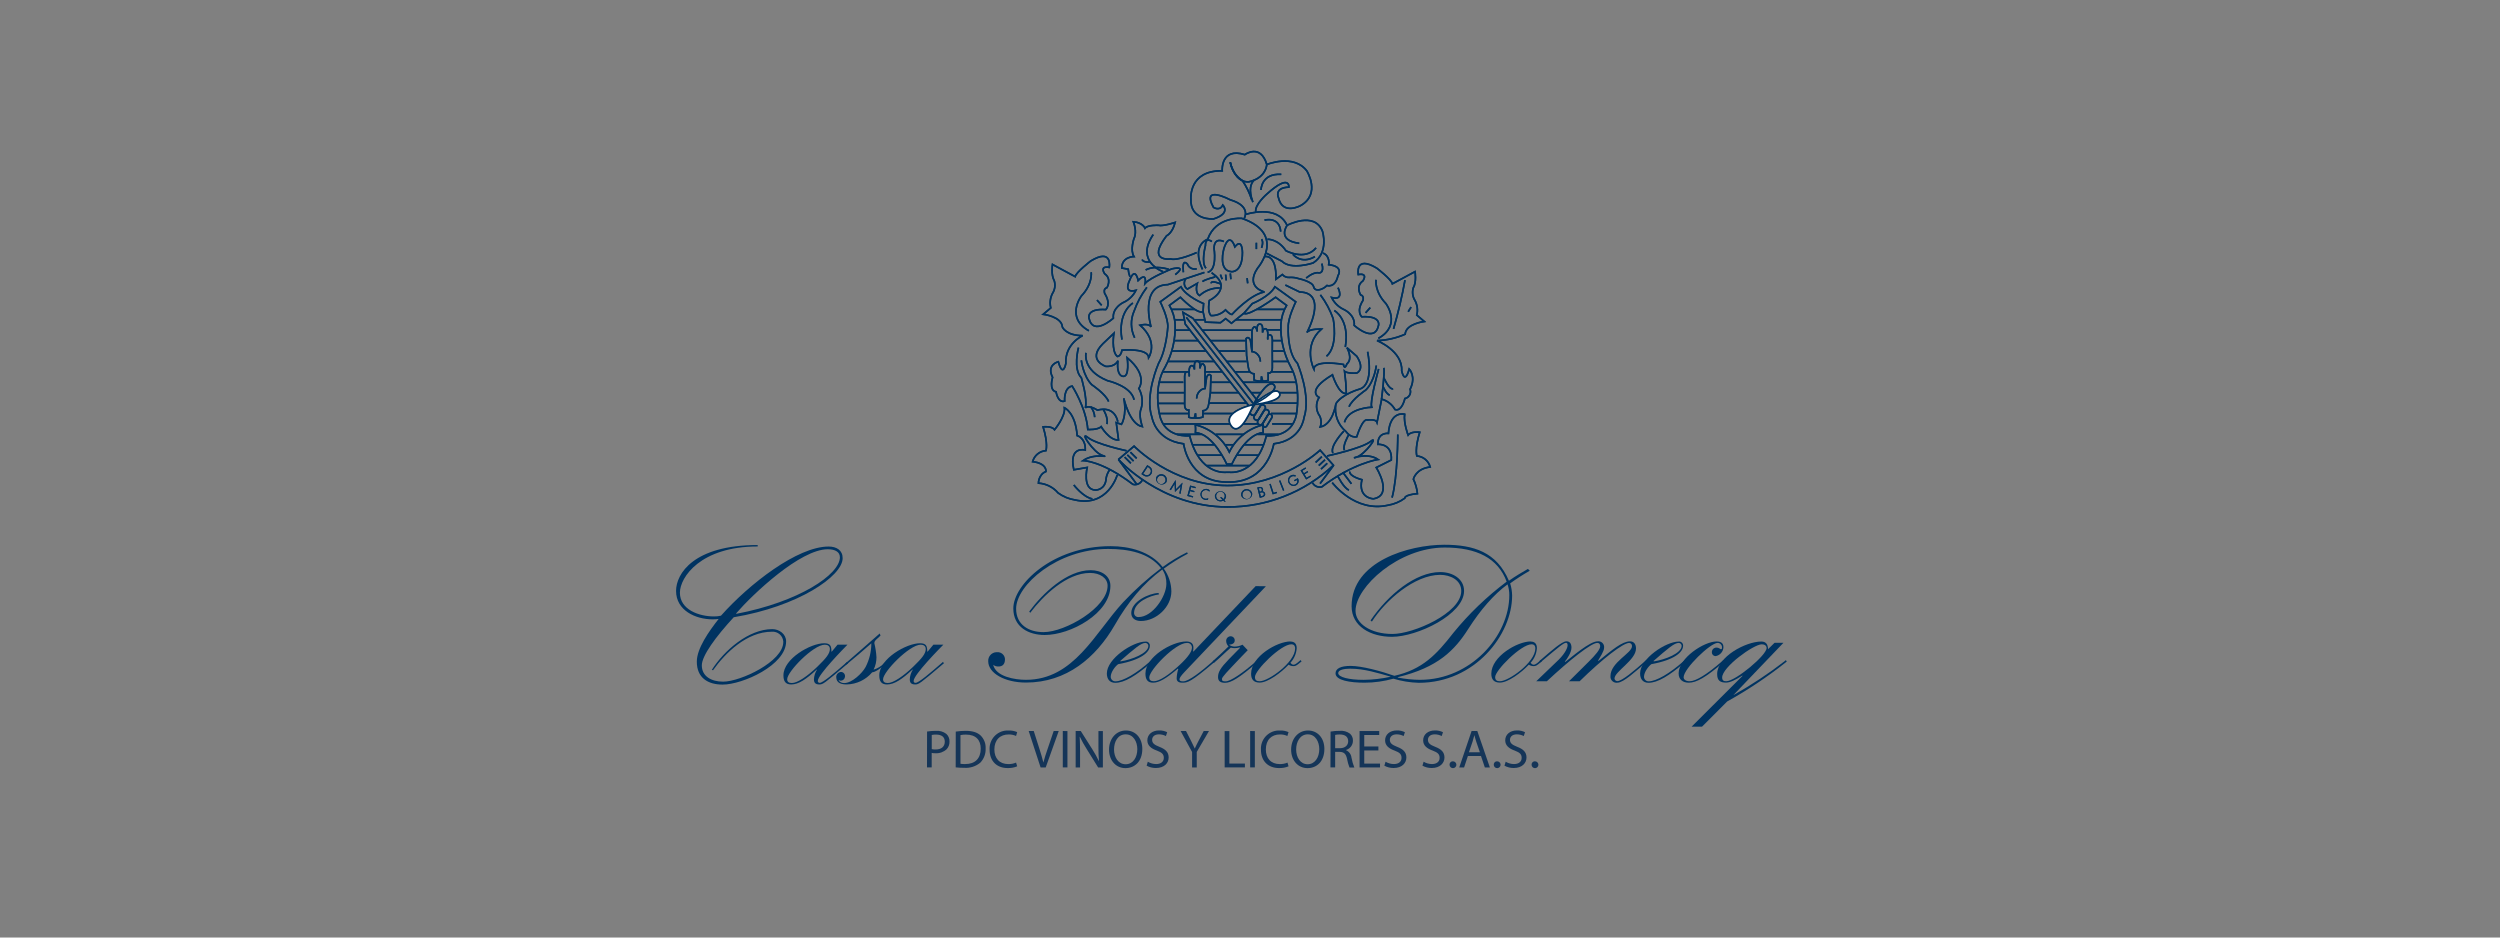 <?xml version="1.0" encoding="UTF-8"?>
<svg id="Capa_2" data-name="Capa 2" xmlns="http://www.w3.org/2000/svg" viewBox="0 0 800 300">
  <rect x="0" y="0" width="800" height="300" fill="#808080" stroke="none"/>
  <defs>
    <style>
      .cls-1, .cls-2 {
        fill: none;
      }

      .cls-3 {
        fill: #003361;
      }

      .cls-4 {
        fill: #153558;
      }

      .cls-2, .cls-5 {
        stroke: #003361;
        stroke-width: .52px;
      }

      .cls-5 {
        fill: #fff;
      }
    </style>
  </defs>
  <g id="Capa_1-2" data-name="Capa 1">
    <rect class="cls-1" width="800" height="300"/>
  </g>
  <g id="Casa_Pedro_Domecq" data-name="Casa Pedro Domecq">
    <path class="cls-3" d="M268.77,178.29c0,5.6-13.2,14.33-33.11,18.13l-.12-.12c5.5-6.34,20.57-20.54,29.35-20.54,2.44,0,3.87.93,3.87,2.52ZM228.18,214.47c3.84-5.45,10.77-12.32,18.81-12.32,1.87-.15,3.51,1.24,3.66,3.11,0,.06,0,.12,0,.18,0,6.25-13.68,12.69-19.26,12.69-3.77,0-6.81-1.73-6.81-5.2,0-3.09,4.46-9.17,10.21-15.41,20.52-3.41,34.86-13.13,34.86-18.91,0-2.52-1.94-3.72-4.49-3.72-9.98,0-25.36,11.92-34.45,22.13-.73.17-1.48.25-2.23.24-4.82,0-10.91-2.17-10.91-7.59,0-4.97,6.64-14.8,24.89-14.8v-.46c-20.47,0-26.12,9.17-26.12,14.68,0,6.27,6.27,9.1,11.71,9.1.64,0,1.28-.05,1.92-.13-3.16,4.01-6.99,9.47-6.99,13.67,0,5.27,3.67,7.34,8.26,7.34,6.38,0,20.32-6.21,20.32-13.82,0-2.35-2.19-3.93-4.42-3.93-7.67,0-15.47,6.9-19.36,13.03l.4.14Z"/>
    <path class="cls-3" d="M263.95,206.3c.92,0,1.61.44,1.61,1.39,0,1.45-1.18,2.91-3.97,5.62-3.23,3.1-6.42,5.26-8.2,5.26-1.05,0-1.49-.44-1.49-1.2-.05-2.4,8.37-11.07,12.04-11.07ZM268.01,206.3l-1.83,2.21h-.12c0-1.71-.28-2.67-2.32-2.67-4.35,0-13.04,4.95-13.04,10.26,0,1.83.62,2.93,2.49,2.93,2.36,0,4.84-1.72,8.14-4.76h.12c-.6.93-.94,2-.99,3.1,0,1.01.38,1.66,1.74,1.66,1.12,0,1.55-.29,8.82-6.47l.38-.32-.31-.44-.43.38c-3.78,3.29-7.34,6.33-8.34,6.33-.31.03-.58-.19-.62-.5,0-.05,0-.09,0-.14,0-1.94,8.39-10.45,9.5-11.58h-3.18Z"/>
    <path class="cls-3" d="M270.52,212.32l.43-.38c3.53-3.04,7-6.13,10.56-9.23l.25.68-.92.87c-.68.61-1.05.92-1.05,1.55.36,1.48.59,3,.68,4.52,0,1.37-.3,2.73-.92,3.96,1.25-.38,2.38-1.06,3.29-1.98l.43-.38.31.43-.38.31c-1.67,1.37-2.97,2.36-4.11,2.48-2.03,2.39-4.98,3.8-8.12,3.87-1.61,0-3.38-.35-3.38-2.39.01-.85.67-1.55,1.51-1.61.73,0,1.32.61,1.31,1.35,0,.05,0,.1-.01.15-.05.7-.6,1.25-1.3,1.31-.22.01-.44-.06-.61-.19l-.13.13c.45.55,1.13.85,1.83.81,2.41,0,5.7-3.1,6.81-5.15,1.2-2.34,1.83-4.93,1.83-7.56-2.54,2.24-5.08,4.41-7.61,6.5l-.38.31-.34-.37Z"/>
    <path class="cls-3" d="M294.63,206.3c.92,0,1.61.44,1.61,1.39,0,1.45-1.17,2.91-3.97,5.62-3.23,3.1-6.42,5.26-8.2,5.26-1.05,0-1.49-.44-1.49-1.2,0-2.4,8.45-11.07,12.04-11.07ZM298.68,206.3l-1.83,2.21h-.13c0-1.71-.28-2.67-2.32-2.67-4.34,0-13.03,4.95-13.03,10.26,0,1.83.61,2.93,2.48,2.93,2.37,0,4.85-1.72,8.14-4.76h.13c-.6.93-.94,2-.99,3.1,0,1.01.37,1.66,1.73,1.66,1.12,0,1.55-.29,8.82-6.47l.38-.32-.31-.44-.43.38c-3.78,3.29-7.34,6.33-8.33,6.33-.31.04-.59-.18-.62-.49,0-.05,0-.1,0-.15,0-1.94,8.39-10.45,9.51-11.58h-3.18Z"/>
    <path class="cls-3" d="M329.36,195.68c4.26-5.77,12.03-13.22,19.64-13.22,3.51,0,6.33,1.83,6.33,5,0,8.78-12.7,15.74-21.03,15.74-5.06,0-10.04-2.47-10.04-8.52,0-7.52,12.45-19.91,31.12-19.91,6,0,12.84,1.71,16.67,6.69,2.45-1.81,5.07-3.39,7.81-4.73l.25.44c-2.68,1.41-5.25,3.01-7.69,4.8,1.54,2.12,2.38,4.66,2.42,7.27,0,4.94-4.79,9.48-9.76,9.48-1.83,0-3.08-.92-3.08-2.55,0-3.67,5.63-6.32,8.74-6.42l.13.46c-2.81.38-7.97,2.44-7.97,5.93,0,.72.58,1.31,1.31,1.32.04,0,.08,0,.12,0,4.49,0,8.91-6.61,8.91-10.63.05-1.63-.4-3.23-1.31-4.59-6.1,4.51-11.01,10.41-15.24,17.83-6.03,10.41-15.41,18.35-28.38,18.35-6.82,0-12.08-3.03-12.08-6.82-.09-1.52,1.07-2.82,2.59-2.9.08,0,.17,0,.25,0,1.29-.1,2.42.86,2.52,2.16,0,.05,0,.09,0,.14,0,1.54-.8,2.28-2.04,2.28-.63.04-1.25-.16-1.73-.55.86,3.81,6.94,4.81,10.48,4.81,15.32,0,22.01-14.93,31.1-24.81,3.73-3.98,7.79-7.63,12.14-10.91-3.8-4.92-10.48-6.16-16.92-6.16-16.31,0-29.46,11.6-29.46,19.13,0,5.12,4.02,7.49,8.77,7.49,6.98,0,20.5-7.87,20.5-14.84,0-2.45-2.41-4.1-5.62-4.1-7.47,0-15,7.26-19.14,12.76l-.3-.39Z"/>
    <path class="cls-3" d="M366.56,205.73c.49.03.89.42.92.92,0,2.4-5.28,4.43-8.89,5l-.13-.13c4.68-4.07,6.67-5.79,8.1-5.79ZM368.51,211.23l-.43.38c-4.38,3.86-8.72,6.42-11.15,6.42-.81.02-1.48-.63-1.5-1.44,0,0,0,0,0,0,0-1.52,1.43-3.36,2.37-4.05,7.34-1.33,10.15-3.85,10.15-5.88.06-.69-.45-1.29-1.13-1.35-.09,0-.17,0-.26,0-4.1,0-12.37,5.46-12.37,10.21,0,1.71.87,2.98,2.67,2.98,2.98,0,6.59-2.23,11.58-6.47l.38-.31-.31-.48Z"/>
    <path class="cls-3" d="M379.79,205.73c.82-.08,1.54.51,1.63,1.33,0,.06,0,.13,0,.19,0,1.07-.92,2.75-4.03,5.63-3.36,3.1-6.42,5.12-8.15,5.12-1.05,0-1.48-.44-1.48-1.2,0-2.41,8.37-11.07,12.03-11.07ZM401.81,187.56l-19.92,20.96-.11-.13c.08-.4.11-.8.11-1.2,0-1.27-.83-1.92-2.28-1.92-4.63,0-13.07,4.95-13.07,10.26,0,1.83.62,2.93,2.47,2.93s4.13-1.28,7.9-4.5l.13.13c-.3.96-.47,1.96-.51,2.97,0,.83.45,1.4,1.78,1.4,1.7,0,2.63-.06,10.16-6.47l.38-.31-.31-.44-.43.38c-3.67,3.23-7.72,6.42-9.48,6.42-.76,0-1.2-.12-1.2-.63s.57-1.27,1.71-2.47l25.95-27.34-3.25-.04Z"/>
    <path class="cls-3" d="M388.01,211.64l.43-.38c1.3-1.13,3.25-3.01,4.69-4.41-.45-.43-.72-1.01-.75-1.63-.09-.8.49-1.52,1.29-1.61.04,0,.09,0,.13,0,.69-.03,1.28.51,1.31,1.2,0,.05,0,.11,0,.16,0,.92-.92,1.3-1.83,1.33.53.4,1.17.61,1.83.61.86-.01,1.72-.22,2.49-.61l1.67,1.77-1.83,1.88c-5.02,5.27-6.42,6.71-6.42,7.34s.31.75,1.18.75c1.54,0,5.5-2.7,9.66-6.34l.43-.38.31.44-.37.32c-5.76,4.89-8.26,6.42-10.23,6.42-1.49,0-2.23-.58-2.23-1.83,0-1.57.74-2.89,3.47-5.71l3.6-3.67-.12-.12c-.53.15-1.07.23-1.61.24-.42,0-.84-.05-1.24-.17-1.83,1.55-3.67,3.43-5.08,4.59l-.37.32-.39-.51Z"/>
    <path class="cls-3" d="M413.26,206.18c1.05,0,1.18.82,1.18,1.31,0,4.49-8.58,10.51-11.31,10.51-.99,0-1.55-.32-1.55-1.35-.04-2.12,8.26-10.48,11.68-10.48ZM412.95,205.26c-4.28,0-12.6,4.82-12.6,10.34,0,1.83.86,2.83,2.75,2.83,2.61,0,6.9-3.22,9.26-5.73.45.29.96.45,1.5.46.68,0,.96-.11,2.26-1.2l.38-.31-.31-.44-.43.38c-.98.87-1.46,1.12-1.83,1.12s-.62-.18-1-.62c1.19-1.28,1.9-2.93,2.02-4.68-.02-1.41-.72-2.11-1.97-2.11v-.03Z"/>
    <path class="cls-3" d="M432.19,213.98c4.34,0,8.67,1.37,12.75,2.53v.06c-2.82.62-5.7.95-8.6.98-4.71,0-8.11-.86-8.11-2.16,0-1.01,1.79-1.42,3.95-1.42ZM488.95,182.04c-2.05,1.19-3.9,2.26-6.1,3.8-3.91-9.17-11.24-11.52-20.69-11.52-11.2,0-29.65,5.25-29.65,19.67,0,6.5,6.13,9.79,12.93,9.79,8.04,0,23.06-7.15,23.06-14.68,0-3.86-3.62-6.04-7.64-6.04-7.86,0-16.66,7.21-22.29,15.48l.44.37c4.33-6.81,13.68-14.96,21.85-14.96,3.16,0,6.74,1.6,6.74,5.16,0,7.11-15.35,13.76-22.01,13.76-7.06,0-11.82-3.38-11.82-7.42,0-7.6,13.76-20.24,28.54-20.24,10.19,0,17.02,3.35,19.82,10.92-6.35,4.76-12.09,10.28-17.1,16.44-5.45,7.01-9.91,11.65-18.82,13.69-4.21-1.48-10.39-3.17-14.05-3.17-3.09,0-4.79.83-4.79,2.38,0,2.28,4.73,2.99,9.25,2.99,3.14,0,6.26-.44,9.27-1.28,2.63.8,5.36,1.24,8.11,1.32,17.99,0,29.88-15.38,29.88-27.9-.02-1.33-.23-2.65-.63-3.92,2.01-1.46,4.11-2.81,6.27-4.04l-.56-.57ZM454.42,217.55c-2.39-.03-4.77-.27-7.12-.73v-.13c12.84-3.09,18.2-8.6,22.57-15.47,3.79-5.95,8.14-11.01,12.55-14.23.37,1.11.56,2.26.56,3.43,0,13.15-12.37,27.12-28.56,27.12h0Z"/>
    <path class="cls-3" d="M490.13,206.18c1.05,0,1.18.82,1.18,1.31,0,4.49-8.58,10.51-11.31,10.51-.99,0-1.55-.32-1.55-1.35,0-2.12,8.26-10.48,11.68-10.48ZM489.82,205.26c-4.28,0-12.6,4.82-12.6,10.34,0,1.83.86,2.83,2.75,2.83,2.61,0,6.9-3.22,9.26-5.73.45.29.96.45,1.5.46.68,0,.96-.11,2.26-1.2l.37-.31-.3-.44-.44.38c-.97.87-1.45,1.12-1.83,1.12s-.62-.18-1-.62c1.19-1.28,1.9-2.93,2.02-4.68,0-1.41-.72-2.11-1.96-2.11v-.03Z"/>
    <path class="cls-3" d="M527.12,211.68l-.37.31c-3.28,2.75-7.22,6.47-9.17,6.47-1.06.16-2.05-.57-2.22-1.63-.02-.16-.03-.31-.01-.47,0-4.43,6.89-7.34,6.89-9.57.05-.53-.33-1-.86-1.06-2.02,0-8.54,5.07-15.9,12.27h-3.39l6.3-6.26c2.16-2.13,3.67-3.94,3.67-4.95,0-.69-.31-1.06-.92-1.06-1.97,0-8.89,5.5-16.14,12.27h-3.4l7.18-6.89c2.29-2.28,2.85-3.99,2.85-4.59s-.18-.83-.5-.83c-.74,0-2.41,1.39-7.81,5.95l-.37.31-.38-.38.43-.38c3.53-3.05,6.82-5.97,8.26-5.97,1,0,1.61.65,1.61,2.05s-1.3,3.48-2.11,4.42l.13.13c2.29-1.77,7.84-6.6,10.37-6.6,1.01-.12,1.92.59,2.05,1.6.02.15.02.3,0,.45,0,1.2-1.42,3.16-1.92,4.11l.12.13c4.44-3.6,7.58-6.28,10.09-6.28,1.36,0,1.92,1.04,1.92,2.29,0,3.73-6.88,7.34-6.88,9.62.05.47.45.82.92.82,1.47,0,5.5-3.41,8.87-6.42l.44-.38.24.5Z"/>
    <path class="cls-3" d="M537.21,205.73c.5.02.89.42.92.92,0,2.4-5.28,4.43-8.89,5l-.12-.13c4.67-4.07,6.66-5.79,8.09-5.79ZM539.16,211.23l-.44.38c-4.37,3.86-8.72,6.42-11.15,6.42-.81.01-1.48-.64-1.49-1.45h0c0-1.52,1.42-3.36,2.36-4.05,7.34-1.33,10.15-3.85,10.15-5.88.06-.69-.45-1.29-1.13-1.35-.09,0-.17,0-.26,0-4.1,0-12.37,5.46-12.37,10.21,0,1.71.87,2.98,2.67,2.98,2.99,0,6.59-2.23,11.59-6.47l.37-.31-.3-.48Z"/>
    <path class="cls-3" d="M551.81,211.68l-.37.31c-5.7,4.87-8.62,6.47-11.05,6.47-1.83,0-3.23-.96-3.23-2.98,0-4.87,8.08-10.21,12.14-10.21,1.31,0,2.2.46,2.2,1.83-.06,1.43-1.11,2.62-2.51,2.86-.65,0-1.18-.51-1.19-1.16,0-.05,0-.1,0-.14,0-.79.64-1.43,1.43-1.43,1,0,1.18.56,1.5.52s.31-.25.31-.57c.03-.78-.59-1.43-1.37-1.46,0,0,0,0-.01,0-2.36,0-10.9,8.26-10.9,11.01,0,.7.69,1.27,1.94,1.27,1.93,0,5.5-2.15,10.39-6.42l.4-.38.31.48Z"/>
    <path class="cls-3" d="M563.76,206.18c.92,0,1.55.44,1.55,1.2,0,2.32-10,10.62-12.92,10.62-.62,0-1.3-.12-1.3-1.19-.03-3.34,10.06-10.63,12.67-10.63ZM565.77,207.76c0-1.58-.71-2.47-2.13-2.47-5.04,0-14.15,4.92-14.15,10.39,0,2.07.92,2.75,2.84,2.75,1.25,0,2.92-.77,5.16-2.22l.13.06-16.3,16.26h3.33l8.05-8.06c6.56-3.64,12.82-7.82,18.7-12.48l.37-.31-.3-.44-.44.38c-5.14,3.97-10.56,7.56-16.22,10.75h-.07l15.97-16.68h-2.85l-2.08,2.05Z"/>
    <path class="cls-3" d="M367.27,149.39l.13.08c.72.48,1.18,1.16.64,2s-1.36.7-2.09.22l-.13-.08,1.45-2.22ZM365.25,151.7l.59.38c.73.61,1.82.52,2.43-.21s.52-1.82-.21-2.43c-.11-.09-.22-.16-.34-.23l-.6-.39-1.87,2.87Z"/>
    <path class="cls-3" d="M370.97,154.76c-.66-.35-.92-1.17-.58-1.83.35-.67,1.17-.93,1.84-.59.67.35.93,1.17.59,1.84-.35.67-1.18.93-1.85.58ZM372.43,151.95c-.88-.44-1.95-.11-2.42.75-.28.97.28,1.99,1.25,2.27.71.21,1.48-.04,1.94-.61.45-.89.11-1.98-.77-2.45v.04Z"/>
    <path class="cls-3" d="M375.86,154.88h0l-1.18,1.97-.41-.16,1.93-3.09.14,2.94,2.06-2.1-.61,3.59-.41-.16.43-2.26h0l-1.83,1.83-.1-2.58Z"/>
    <path class="cls-3" d="M380.84,155.37l1.79.48-.1.38-1.37-.37-.25.92,1.32.36-.1.38-1.33-.36-.35,1.28,1.37.37-.1.38-1.78-.48.9-3.33Z"/>
    <path class="cls-3" d="M386.97,157.33c-.49-.6-1.37-.69-1.97-.2s-.69,1.37-.2,1.97c.45.55,1.24.68,1.84.3l-.08.5c-.96.32-2-.2-2.32-1.16-.08-.25-.11-.51-.08-.77.17-.99,1.1-1.65,2.09-1.5.3.05.58.17.82.37l-.08.5Z"/>
    <path class="cls-3" d="M390.95,159.13h-.53l.75.81c-.21.11-.45.17-.7.17-.76-.04-1.34-.69-1.3-1.45.02-.75.65-1.35,1.4-1.33,0,0,.02,0,.03,0,.74.02,1.33.65,1.31,1.39,0,.02,0,.04,0,.06-.02.35-.18.68-.44.92l-.51-.56ZM392.26,160.55l-.51-.55c.36-.31.58-.76.6-1.24-.15-1-1.09-1.69-2.09-1.54-.73.11-1.33.66-1.5,1.38-.03.98.74,1.8,1.72,1.83,0,0,0,0,0,0,.35.02.69-.07.98-.26l.28.31.52.06Z"/>
    <path class="cls-3" d="M399.14,159.67c-.76.09-1.45-.44-1.55-1.19-.1-.76.43-1.46,1.19-1.56.76-.1,1.46.43,1.56,1.19.11.75-.42,1.45-1.17,1.56-.01,0-.02,0-.03,0ZM398.7,156.52c-.97.15-1.65,1.04-1.54,2.02.34.95,1.39,1.45,2.34,1.12.69-.24,1.17-.87,1.22-1.6-.16-.97-1.04-1.64-2.02-1.53Z"/>
    <path class="cls-3" d="M402.83,156.24h.12c.39-.1.72-.09.83.38s-.18.63-.58.72h-.11l-.27-1.1ZM403.18,157.67l.26-.06c.37-.09.87-.11.98.36s-.26.69-.65.78l-.31.07-.28-1.16ZM403.13,159.31l.78-.19c.59-.14,1.09-.54.92-1.21-.11-.4-.46-.67-.87-.68h0c.2-.19.28-.46.21-.72-.18-.74-.82-.77-1.44-.62l-.41.1.82,3.33Z"/>
    <path class="cls-3" d="M407.54,157.7l.99-.32.12.38-1.39.45-1.05-3.27.4-.13.94,2.89Z"/>
    <path class="cls-3" d="M410.96,156.89l-.4.16-1.26-3.2.39-.16,1.27,3.2Z"/>
    <path class="cls-3" d="M415.31,153.01l.06.13c.42.77.14,1.74-.64,2.17-.03.02-.06.03-.09.04-.91.38-1.96-.04-2.34-.96-.36-.85,0-1.84.81-2.27.49-.24,1.05-.24,1.54,0l-.14.39c-.39-.19-.83-.19-1.22,0-.67.34-.95,1.16-.61,1.83.33.69,1.14.98,1.83.67.51-.26.75-.87.56-1.41l-.8.39-.17-.35,1.21-.63Z"/>
    <path class="cls-3" d="M416.17,150.53l1.57-.96.21.34-1.21.73.5.82,1.17-.72.2.33-1.17.72.68,1.1,1.2-.73.21.33-1.57.96-1.8-2.93Z"/>
    <path class="cls-2" d="M357.9,147.03s13.54,15.2,34.86,15.2c12.6.05,24.75-4.73,33.94-13.35l-4.27-4.82s-12.05,11.31-29.67,11.31-29.86-12.6-29.86-12.6l-5.01,4.27Z"/>
    <path class="cls-2" d="M360.5,144.24s-9.64-2.04-12.43-4.27,1.83,4.82,4.64,5.75-2.41-.92-6.12,1.67c0,0,5.93,0,15.94,7.6,1.17.31,2.41-.23,2.97-1.3"/>
    <line class="cls-2" x1="357.9" y1="147.03" x2="363.74" y2="154.94"/>
    <path class="cls-2" d="M424.66,145.91s11.13-2.4,13.91-4.63-1.67,4.08-4.45,5.01c-2.78.93,3.16-1.83,6.86.74,0,0-7.97,1.16-17.99,8.76-1.17.31-2.41-.23-2.97-1.3"/>
    <line class="cls-2" x1="426.69" y1="148.99" x2="422.43" y2="154.74"/>
    <path class="cls-2" d="M357.52,152.01s-2.97,10.38-13.54,7.97c-1.95-.31-3.79-1.07-5.38-2.23-1.59-1.86-3.86-2.99-6.3-3.15,0,0,0-2.75,2.41-3.72,0,0,.37-2.6-4.27-3.15.53-1.96,2.24-3.38,4.27-3.53,0,0,.74-2.22-.92-7.6,0,0,2.75-.38,3.67.92,0,0,3.52-4.26,3.16-7.04,0,0,3.52,1.49,4.07,8.91,0,0,2.75.74,2.6,4.63,0,0-5.38-1.49-3.67,6.31l4.27-.74s-1.67,7.23,2.75,7.23c0,0,3.16,0,3.34-3.89.18-.94.56-1.82,1.12-2.6"/>
    <path class="cls-2" d="M426.32,154.44s7.23,9.65,17.8,7.24c1.94-.31,3.78-1.07,5.38-2.23,0,0-.18-1.11,4.08-1.48-.16-1.61-.6-3.18-1.3-4.64,0,0,.74-3.34,5.38-3.9-.53-1.96-2.24-3.37-4.27-3.52,0,0-.74-2.22.92-7.6,0,0-2.75-.37-3.72.92,0,0-1.49-3.9-1.11-6.68,0,0-4.63-1.3-5.19,6.12,0,0-3.52-.38-3.34,3.52,0,0,4.63-.37,4.27,5.01l-4.82,2.41s5.57,8.9-.92,10.01c0,0-5.01-.18-3.67-6.12,0,0-3.99-1-3.9-2.6"/>
    <path class="cls-2" d="M382.94,80.82s-6.12,2.75-8.34,2.04c0,0-7.8,1.12-1.3-7.41,0,0,1.83-.74,2.75-4.27,0,0-3.89,1.29-5.38.92,0,0-3.34-.18-4.27.92,0,0-.74-1.83-3.72-2.05,0,0,1.3,3.16.19,5.38,0,0-1.3,3.67,0,5.75,0,0-3.9,0-3.9,3.67l2.05.37c.07.83.26,1.64.55,2.41"/>
    <path class="cls-2" d="M382.94,86.01c-1.22.33-2.5-.31-2.96-1.49,0,0-1.83-2.22-1.3,2.6"/>
    <path class="cls-2" d="M376.08,87.87s4.08-2.96-1.11-1.83c0,0-6.86,2.75-8.53,4.64,0,0,.74-3.9-2.23-.92,0,0-.92-4.82-2.75,0,0,0-2.23,4.27,2.04,3.15-.86,1.74-2.3,3.12-4.07,3.9,0,0-3.52,1.67-3.16,5.01,0,0-6.49,5.93-7.79,0,0,0-.92-3.16,5.38-2.75,0,0,1.83-1.67-.37-5.19,0,0-.56-1.49.74-1.83,0,0,1.67-2.75-.74-4.45,0,0-1.83-2.6,1.48-2.04,0,0,1.12-6.31-5.93-2.05,0,0-4.59,3.52-5,5.01l-7.24-3.9s-.55,3.34.56,5.2c.42,1.37.22,2.86-.56,4.07-.75,1.43-.94,3.08-.55,4.64l-2.41,2.04s5.93.74,6.12,4.08c0,0,1.11,2.75,6.49,2.75,0,0-5.74,2.6-5.38,8.91,0,0-.92,4.82-2.41-.56,0,0-3.89.92-1.83,5.01,0,0-1.29,4.08,1.11,4.63,0,0,.56,3.67,2.75,2.97,0,0-.38-4.27,2.4-4.82,0,0,4.46,6.86,5.01,13.91,0,0,3.16.18,4.27-.92,0,0,2.6,4.46,5.57,4.27,0,0-.37-2.96-.74-5.56l1.67.55s1.83-2.75.74-8.34c0,0,1.83,8.34,5.93,9.08,0,0-1.3-3.67-.38-5.74.64-2.18.37-4.52-.73-6.49,0,0,3.15-4.08-3.72-9.82,0,0,.92,6.49-1.49,5.93,0,0-2.04-.18-1.48-5,0,0-.74,2.04-3.9,1.83,0,0-6.12-2.05-.92-7.24l3.52-3.34s-.92,5.75,1.12,7.42c0,0,1.11,0,1.48-2.04,0,0,8.35-.74,8.53,2.41,0,0,3.34-5.01-2.75-10.39,0,0,2.75-.74,3.52.56,0,0-3.89-13.36,5.38-13.54l11.69-3.9"/>
    <path class="cls-2" d="M349.19,87.12s.55,3.72-3.16,7.6c0,0-5.19,6.87,2.41,11.13"/>
    <line class="cls-2" x1="352.53" y1="97.7" x2="351.04" y2="96.03"/>
    <path class="cls-2" d="M345.11,111.24s-1.83,6.86.92,9.64c0,0,2.04,6.68,1.29,9.64,0,0,.92-1.11,3.9.74,0,0,5.19-1.83,6.49,3.67"/>
    <path class="cls-2" d="M347.52,112.91s-1.3,5.56,6.86,8.9c0,0,7.6,1.67,8.53,6.12"/>
    <path class="cls-2" d="M346.03,115.32s.56,5,3.34,7.79c0,0,4.45,2.96,5.38,5.38"/>
    <path class="cls-2" d="M349,130.15c.78.94,1.24,2.11,1.3,3.34"/>
    <path class="cls-2" d="M353.08,131.08s1.67,2.6,1.12,4.63"/>
    <path class="cls-2" d="M343.62,155.19s2.97,3.9,5.93,4.45"/>
    <path class="cls-2" d="M366.99,91.95c-1.74,2.31-3.11,4.88-4.08,7.6-1.2,2.73-1.13,5.85.18,8.53"/>
    <path class="cls-2" d="M362.54,96.98s-5,2.75-3.52,11.69"/>
    <path class="cls-2" d="M372.19,86.94s-9.09-3.15-3.16-11.87"/>
    <path class="cls-2" d="M374.03,86.2s-4.27-1.48-7.42.19"/>
    <path class="cls-2" d="M368.1,83.79s-2.23.37-2.6-.74"/>
    <path class="cls-2" d="M411.31,91.21l4.59,2.23c9.27.18,2.31,12.98,2.31,12.98.74-1.29,4.64-1.11,4.64-1.11-6.12,5.38-2.41,12.8-2.41,12.8.18-3.16,9.46-1.49,9.46-1.49.37,2.04,1.11-.18,1.11-.18,2.05-1.67,0-5.19,0-5.19l3.16,2.75c2.75,4.27,0,5.38,0,5.38-3.16.18-3.9-.55-3.9-.55.31,2.34.49,4.69.56,7.04-2.41.56-4.45-5.93-4.45-5.93-8.71,5.19-4.27,7.23-4.27,7.23-1.14,1.83-1.07,4.17.18,5.93.56,1.1.63,2.38.18,3.53,4.08-.74,5.01-7.42,5.01-7.42-.6,3.33.64,6.74,3.25,8.9,0,0,1.39,2.05,3.43,1.67,0,0,1.83-6.12,3.52-5.38,0,0,2.6-.38,2.97.74l1.48-7.42c1.81.5,3.35,1.7,4.27,3.34,2.23.74,3.16-3.52,3.16-3.52,1.22-.26,2.01-1.46,1.75-2.68-.02-.1-.05-.19-.08-.29,2.05-4.07-.28-6.49-.28-6.49-1.49,5.38-2.41.55-2.41.55.37-6.3-7.88-9.64-7.88-9.64,3.1-.1,6.15-.79,8.99-2.04.18-3.34,6.12-4.08,6.12-4.08l-2.4-2.04c.39-1.56.19-3.21-.56-4.64-.78-1.21-.98-2.71-.56-4.08,1.12-1.83.56-5.19.56-5.19l-7.24,3.9c-.37-1.49-5-5.01-5-5.01-7.05-4.27-5.93,2.04-5.93,2.04,3.34-.55,1.48,2.05,1.48,2.05-2.4,1.67-.74,4.45-.74,4.45,1.3.37.74,1.83.74,1.83-2.22,3.52-.37,5.19-.37,5.19,6.3-.37,5.38,2.75,5.38,2.75-1.29,5.93-7.79,0-7.79,0,.38-3.34-3.16-5.01-3.16-5.01-1.77-.78-3.21-2.16-4.07-3.9,4.27,1.11,2.04-3.16,2.04-3.16"/>
    <path class="cls-2" d="M449.6,89.64c-.95,5.26-2.18,10.46-3.67,15.59"/>
    <path class="cls-2" d="M440.33,89.54s-.55,3.72,3.16,7.6c0,0,5.19,6.86-2.41,11.13"/>
    <line class="cls-2" x1="451.55" y1="98.26" x2="450.62" y2="99.75"/>
    <line class="cls-2" x1="436.99" y1="100.11" x2="438.48" y2="98.44"/>
    <path class="cls-2" d="M437.64,112.57s2.25,10.37-2.5,11.92c0,0-5.75,1.57-7.7,4.77"/>
    <path class="cls-2" d="M440.42,116.98s-.55,5.01-3.34,7.8c0,0-4.45,2.96-5.38,5.38"/>
    <path class="cls-2" d="M422.53,94.36c1.74,2.31,3.11,4.88,4.08,7.6,0,0,1.76,8.71-2.13,12.05"/>
    <path class="cls-2" d="M426.98,99.37s5.01,2.75,3.52,11.68"/>
    <path class="cls-2" d="M441.17,118.07s-2.96,10.57-2.22,12.24c0,0-7.42.18-8.72,4.82"/>
    <path class="cls-2" d="M442.09,127.74s1.12-8.53.74-10.02"/>
    <path class="cls-2" d="M442.83,120.88s1.67,3.9,2.97,3.52"/>
    <path class="cls-2" d="M442.65,123.84s.92,2.23,2.05,2.61"/>
    <path class="cls-2" d="M430.04,137.94s-4.63,4.82-3.52,7.04"/>
    <path class="cls-2" d="M431.53,139.24s-2.04,3.52-1.3,4.82"/>
    <path class="cls-2" d="M447.29,139.05s0,13.54-1.83,20.18"/>
    <line class="cls-2" x1="429.67" y1="151.11" x2="432.45" y2="154.82"/>
    <path class="cls-2" d="M428,152.22s2.04,4.08,3.67,4.59"/>
    <path class="cls-2" d="M384.79,86.2c-3.67-7.97,1.67-9.64,1.67-9.64,2.6-7.42,10.94-6.68,10.94-6.68,14.47,5.01,5.01,15.95,5.01,15.95-4.08,6.12,2.23,7.6,2.23,7.6-4.64.79-10.43,7.21-10.43,7.21-.73,0-2.04-1.48-2.04-1.48-1.22,1.23-2.9,1.89-4.63,1.83-1.3-1.12-.56-4.82-.56-4.82,0,0,7.97-3.9.74-8.9"/>
    <path class="cls-2" d="M395.17,78.97s-1.66-5.19-3.52.56c0,0-2.04,7.04,2.41,7.41,0,0,3.52.38,3.52-6.12,0,0,0-4.82-2.41-1.85Z"/>
    <path class="cls-2" d="M391.65,77.3s-3.15-1.67-3.15,2.23c0,0,1.11,6.86-2.05,7.6"/>
    <path class="cls-2" d="M387.79,77.3s-2.05-1.67-2.05,1.29c0,0-1.48,5.57.19,7.24"/>
    <path class="cls-2" d="M379.41,89.17s-1.29,2.04.56,3.34l3.15-1.83s-.92,2.96.74,3.89c1.77-1.61,4.1-2.48,6.49-2.41"/>
    <path class="cls-2" d="M388.87,88.61s-3.16.74-4.08,1.49"/>
    <path class="cls-2" d="M390.54,90.84s-2.96-1.3-2.96-.18"/>
    <line class="cls-2" x1="390.54" y1="87.88" x2="391.1" y2="89.35"/>
    <line class="cls-2" x1="392.21" y1="87.88" x2="392.39" y2="89.73"/>
    <line class="cls-2" x1="393.7" y1="87.5" x2="393.88" y2="89.35"/>
    <path class="cls-2" d="M403.7,76.56s.74.74,0,2.75"/>
    <line class="cls-2" x1="402.04" y1="77.68" x2="402.04" y2="79.71"/>
    <line class="cls-2" x1="399.07" y1="88.99" x2="399.26" y2="90.66"/>
    <path class="cls-2" d="M398.15,69.88s2.41-3.89-4.45-5.93c0,0-9.46-5-5.38,2.41,0,0,2,1.32,2.97-.74,0,0,2.75,2.6-2.97,4.45,0,0-7.6.56-7.23-6.49,0,0-.74-9.09,10.02-8.91,0,0-.56-7.6,7.23-5.19,0,0,5.01-3.67,7.04,3.16,0,0,8.53-3.52,12.8,2.04,0,0,4.64,7.42-2.04,11.14,0,0-5.75,3.15-7.04-2.6,0,0-1.49-3.16,3.34-3.34,0,0,.37-4.46-7.05,2.22,0,0-4.07,3.52-3.52,5.75"/>
    <path class="cls-2" d="M398.7,68.59s10.01-3.34,13.16,3.52c0,0,8.71-4.63,11.31,1.83,0,0,2.23,6.86-2.96,10.2,0,0-7.04,2.41-10.02-.56l-4.98-2.58"/>
    <path class="cls-2" d="M405.57,76.56s3.34-.18,5.93,3.67c0,0,6.12,3.34,9.64-.92"/>
    <path class="cls-2" d="M413.72,81.38s2.6,3.34,7.05.74"/>
    <path class="cls-2" d="M411.87,72.11s-3.48,4.82,3.89,5.75"/>
    <path class="cls-2" d="M400.92,64.69c-1.44-3.89-.68-6.04.39-7.04"/>
    <path class="cls-2" d="M393.7,51.89c.38,2.45,1.8,4.61,3.89,5.93,1.28,1.88,2.28,3.95,2.97,6.12"/>
    <path class="cls-2" d="M403.52,60.8s0-5.38,6.49-5.01"/>
    <path class="cls-2" d="M404.64,70.44s4.82-1.3,5.18,3.67"/>
    <path class="cls-2" d="M404.64,82.12s3.89-1.12,3.67,7.23l2.04-1.49c.56.64,1.38.98,2.23.92,1-.07,2.01.05,2.96.37,0,0,4.45.92,4.82,2.6s2.75,1.11,4.27-.38c0,0,2.6.92,3.52-3.15,0,0,2.04-2.97-2.96-3.52,0,0,.55-2.75-1.83-3.72"/>
    <path class="cls-2" d="M417.99,88.99s2.23-2.05,4.08-1.67c0,0,1.83.18.92-2.97"/>
    <path class="cls-2" d="M393.7,154.26c12.05-.18,13.92-12.24,13.92-12.24,8.9-1.11,9.66-8.35,9.66-8.35,2.37-6.95-2.11-17.43-2.11-17.43-3.38-3.58-2.93-11.5-2.93-11.5-.18-2.96,2.41-8.15,2.41-8.15l-6.68-4.82c-1.67,3.15-7.23,5.38-7.23,5.38l-2.75,3.16c1.83.92,10.2-5.19,10.2-5.19l3.52,2.6c-1.08,1.87-1.71,3.96-1.83,6.12-.17,4.71.92,9.39,3.16,13.54,3.48,6.16,1.83,15.21,1.83,15.21-1.48,7.79-9.64,6.86-9.64,6.86-3.15,12.84-11.68,11.68-11.68,11.68h-1.17s-8.53,1.12-11.68-11.68c0,0-8.16.92-9.65-6.86,0,0-2.17-8.77,1.83-15.21,2.23-4.15,3.32-8.83,3.16-13.54-.12-2.16-.75-4.25-1.83-6.12l3.52-2.6s5.38,5.56,7.24,4.63l.18-2.6s-5.57-2.23-7.24-5.38l-6.63,4.82s2.61,5.19,2.41,8.15c0,0-.42,7.09-2.93,11.5,0,0-4.59,10.34-2.1,17.43,0,0,1.16,7.24,10.09,8.35,0,0,1.47,12.05,13.52,12.24h1.42Z"/>
    <polyline class="cls-2" points="384.98 99.75 385.72 103.08 390.54 103.27 392.21 101.97 394.06 103.45 397.96 100.3"/>
    <line class="cls-2" x1="374.96" y1="99" x2="382.31" y2="99"/>
    <line class="cls-2" x1="402.15" y1="99" x2="410.98" y2="99"/>
    <line class="cls-2" x1="375.88" y1="102.33" x2="379.05" y2="102.33"/>
    <line class="cls-2" x1="382.18" y1="102.33" x2="385.34" y2="102.33"/>
    <line class="cls-2" x1="395.51" y1="102.33" x2="409.98" y2="102.33"/>
    <line class="cls-2" x1="376.11" y1="105.66" x2="380.85" y2="105.66"/>
    <line class="cls-2" x1="384.75" y1="105.66" x2="400.41" y2="105.66"/>
    <line class="cls-2" x1="405.46" y1="105.55" x2="409.79" y2="105.55"/>
    <line class="cls-2" x1="375.77" y1="109" x2="383.59" y2="109"/>
    <line class="cls-2" x1="387.28" y1="109" x2="398.66" y2="109"/>
    <line class="cls-2" x1="407.22" y1="109" x2="410.13" y2="109"/>
    <line class="cls-2" x1="374.98" y1="112.33" x2="385.84" y2="112.33"/>
    <line class="cls-2" x1="389.94" y1="112.33" x2="398.5" y2="112.33"/>
    <line class="cls-2" x1="407.17" y1="112.33" x2="410.88" y2="112.33"/>
    <line class="cls-2" x1="373.81" y1="115.66" x2="388.59" y2="115.66"/>
    <line class="cls-2" x1="392.56" y1="115.66" x2="398.88" y2="115.66"/>
    <line class="cls-2" x1="407.22" y1="115.66" x2="412.12" y2="115.66"/>
    <line class="cls-2" x1="372.11" y1="118.99" x2="379.62" y2="118.99"/>
    <line class="cls-2" x1="385.52" y1="118.99" x2="391.15" y2="118.99"/>
    <line class="cls-2" x1="395.18" y1="118.99" x2="399.99" y2="118.99"/>
    <line class="cls-2" x1="406.67" y1="118.99" x2="413.74" y2="118.99"/>
    <line class="cls-2" x1="371.06" y1="122.33" x2="378.66" y2="122.33"/>
    <line class="cls-2" x1="387.38" y1="122.33" x2="393.79" y2="122.33"/>
    <line class="cls-2" x1="397.75" y1="122.33" x2="414.75" y2="122.33"/>
    <line class="cls-2" x1="370.5" y1="125.66" x2="379" y2="125.66"/>
    <line class="cls-2" x1="387.19" y1="125.66" x2="396.29" y2="125.66"/>
    <line class="cls-2" x1="400.47" y1="125.66" x2="403.59" y2="125.66"/>
    <line class="cls-2" x1="407.16" y1="125.66" x2="415.2" y2="125.66"/>
    <line class="cls-2" x1="370.52" y1="129.09" x2="379.07" y2="129.09"/>
    <line class="cls-2" x1="386.83" y1="128.99" x2="398.72" y2="128.99"/>
    <line class="cls-2" x1="404.4" y1="129.02" x2="415.07" y2="129.02"/>
    <line class="cls-2" x1="371.07" y1="132.33" x2="380.15" y2="132.33"/>
    <line class="cls-2" x1="384.96" y1="132.33" x2="395.16" y2="132.33"/>
    <line class="cls-2" x1="406.72" y1="132.33" x2="414.83" y2="132.33"/>
    <line class="cls-2" x1="372.17" y1="135.66" x2="402.58" y2="135.66"/>
    <line class="cls-2" x1="407.09" y1="135.66" x2="413.71" y2="135.66"/>
    <line class="cls-2" x1="376.58" y1="138.99" x2="384.59" y2="138.99"/>
    <line class="cls-2" x1="389.05" y1="138.99" x2="398" y2="138.99"/>
    <line class="cls-2" x1="402.32" y1="138.99" x2="409.1" y2="138.99"/>
    <line class="cls-2" x1="381.63" y1="142.33" x2="388.65" y2="142.33"/>
    <line class="cls-2" x1="392.2" y1="142.33" x2="394.61" y2="142.33"/>
    <line class="cls-2" x1="398.14" y1="142.33" x2="404.33" y2="142.33"/>
    <line class="cls-2" x1="383.25" y1="145.66" x2="391.01" y2="145.66"/>
    <line class="cls-2" x1="395.86" y1="145.66" x2="402.71" y2="145.66"/>
    <line class="cls-2" x1="386.18" y1="148.99" x2="399.78" y2="148.99"/>
    <path class="cls-2" d="M405.37,52.63s-.09,3.37-4.05,5.02"/>
    <path class="cls-2" d="M401.32,57.65c-.5.21-1.02.38-1.55.5,0,0-4.17,1.04-6.12-6.19"/>
    <path class="cls-2" d="M382.94,127.52c-.02-.87.31-1.71.92-2.33.46-.5,1.09-.81,1.77-.87l.47-3.54s.54-1.57,1.4-.63l-.17,5.43s-.56,4.24-.73,4.59c-.25.73-.9,1.24-1.67,1.29v1.98c-.73.26-1.51.38-2.29.35l-.07-1.53-.38,1.5c-.6.06-1.21-.03-1.78-.25v-2.29s-1.39.28-1.32-1.83,0-8.82,0-8.82c0,0-.06-1.61.83-1.61s.62,1.5.62,1.5v-2.12s.07-1.3.81-1.34.86,1.24.86,1.24v-1.3s-.06-1.43.87-1.43.92,1.27.92,1.27v1.12s.15-1.48.92-1.51c.49.38.75.99.7,1.61v5.82"/>
    <path class="cls-2" d="M403.31,115.7c.03-.87-.31-1.71-.92-2.33-.46-.5-1.09-.81-1.77-.87l-.47-3.54s-.54-1.57-1.41-.62l.17,5.42s.56,4.24.73,4.59c.25.73.9,1.24,1.67,1.29v1.98c.73.27,1.51.38,2.29.35l.06-1.53.39,1.5c.6.06,1.21-.03,1.77-.24v-2.3s1.39.28,1.33-1.83,0-8.82,0-8.82c0,0,.06-1.61-.84-1.61s-.62,1.5-.62,1.5v-2.12s-.06-1.3-.8-1.33-.87,1.23-.87,1.23v-1.3s.07-1.42-.86-1.42-.87,1.27-.87,1.27v1.11s-.16-1.48-.92-1.51c-.51.37-.79.98-.74,1.61v6.3"/>
    <polygon class="cls-2" points="378.56 99.96 381.73 101.85 402.59 128.48 400.05 130.41 379.29 103.72 378.56 99.96"/>
    <line class="cls-2" x1="379.63" y1="101.56" x2="401.01" y2="129.1"/>
    <path class="cls-2" d="M403.62,129.37c.26-.43.12-.98-.3-1.25h0c-.43-.25-.97-.12-1.24.3l-1.88,3.1c-.26.43-.13.98.29,1.25h0c.43.26.98.12,1.25-.3l1.88-3.1Z"/>
    <path class="cls-2" d="M404.8,130.92c.26-.43.12-.98-.3-1.25h0c-.43-.26-.98-.12-1.25.3l-1.88,3.1c-.26.43-.12.98.3,1.25h0c.43.26.98.12,1.25-.3l1.88-3.1Z"/>
    <path class="cls-2" d="M405.96,132.43c.26-.43.12-.98-.3-1.25h0c-.43-.26-.98-.12-1.25.3l-1.88,3.1c-.26.43-.12.98.3,1.25h0c.43.26.98.12,1.25-.3l1.88-3.1Z"/>
    <path class="cls-2" d="M406.98,133.67c.22-.36.11-.83-.25-1.05,0,0,0,0-.01,0h0c-.35-.22-.82-.12-1.04.23,0,0-.01.02-.02.03l-1.6,2.63c-.23.36-.12.83.24,1.05,0,0,.01,0,.02.01h0c.36.22.83.1,1.05-.26l1.6-2.64Z"/>
    <path class="cls-2" d="M393.41,148.51h-.85s-4.41-9.82-10.02-10.04c0,0,.17-2.36-.17-2.57,4.79,1.12,8.83,4.33,11.01,8.74,2.17-4.42,6.21-7.63,11.01-8.74-.34.21-.17,2.57-.17,2.57-5.6.22-10.03,10.04-10.03,10.04h-.84"/>
    <path class="cls-5" d="M401.07,129.48s7.14-6.35,8.36-3.67-8.36,3.67-8.36,3.67Z"/>
    <path class="cls-2" d="M401.07,129.48s4.48-8.43,6.55-6.36-6.55,6.36-6.55,6.36Z"/>
    <path class="cls-5" d="M401.07,129.48s-10.09,2.14-7.17,6.64,7.17-6.64,7.17-6.64Z"/>
    <line class="cls-2" x1="361.74" y1="144.7" x2="363.73" y2="146.69"/>
    <line class="cls-2" x1="360.75" y1="145.56" x2="362.74" y2="147.55"/>
    <line class="cls-2" x1="359.89" y1="146.27" x2="361.88" y2="148.26"/>
    <line class="cls-2" x1="421.01" y1="147.98" x2="423" y2="146.12"/>
    <line class="cls-2" x1="422.01" y1="148.98" x2="424" y2="147.12"/>
    <line class="cls-2" x1="422.73" y1="150.11" x2="424.71" y2="148.26"/>
    <path class="cls-3" d="M367.27,149.39l.13.08c.72.48,1.18,1.16.64,2s-1.36.7-2.09.22l-.13-.08,1.45-2.22ZM365.25,151.7l.59.38c.73.61,1.82.52,2.43-.21s.52-1.82-.21-2.43c-.11-.09-.22-.16-.34-.23l-.6-.39-1.87,2.87Z"/>
    <path class="cls-3" d="M370.97,154.76c-.66-.35-.92-1.17-.58-1.83.35-.67,1.17-.93,1.84-.59.67.35.93,1.17.59,1.84-.35.67-1.18.93-1.85.58ZM372.43,151.95c-.88-.44-1.95-.11-2.42.75-.28.97.28,1.99,1.25,2.27.71.21,1.48-.04,1.94-.61.45-.89.11-1.98-.77-2.45v.04Z"/>
    <path class="cls-3" d="M375.86,154.88h0l-1.18,1.97-.41-.16,1.93-3.09.14,2.94,2.06-2.1-.61,3.59-.41-.16.43-2.26h0l-1.83,1.83-.1-2.58Z"/>
    <path class="cls-3" d="M380.84,155.37l1.79.48-.1.38-1.37-.37-.25.92,1.32.36-.1.38-1.33-.36-.35,1.28,1.37.37-.1.38-1.78-.48.9-3.33Z"/>
    <path class="cls-3" d="M386.97,157.33c-.49-.6-1.37-.69-1.97-.2s-.69,1.37-.2,1.97c.45.55,1.24.68,1.84.3l-.08.5c-.96.32-2-.2-2.32-1.16-.08-.25-.11-.51-.08-.77.17-.99,1.1-1.65,2.09-1.5.3.05.58.17.82.37l-.08.5Z"/>
    <path class="cls-3" d="M390.95,159.13h-.53l.75.81c-.21.11-.45.17-.7.17-.76-.04-1.34-.69-1.3-1.45.02-.75.65-1.35,1.4-1.33,0,0,.02,0,.03,0,.74.02,1.33.65,1.31,1.39,0,.02,0,.04,0,.06-.02.35-.18.68-.44.92l-.51-.56ZM392.26,160.55l-.51-.55c.36-.31.58-.76.6-1.24-.15-1-1.09-1.69-2.09-1.54-.73.11-1.33.66-1.5,1.38-.03.98.74,1.8,1.72,1.83,0,0,0,0,0,0,.35.02.69-.07.98-.26l.28.31.52.06Z"/>
    <path class="cls-3" d="M399.14,159.67c-.76.09-1.45-.44-1.55-1.19-.1-.76.43-1.46,1.19-1.56.76-.1,1.46.43,1.56,1.19.11.75-.42,1.45-1.17,1.56-.01,0-.02,0-.03,0ZM398.7,156.52c-.97.15-1.65,1.04-1.54,2.02.34.95,1.39,1.45,2.34,1.12.69-.24,1.17-.87,1.22-1.6-.16-.97-1.04-1.64-2.02-1.53Z"/>
    <path class="cls-3" d="M402.83,156.24h.12c.39-.1.72-.09.83.38s-.18.63-.58.72h-.11l-.27-1.1ZM403.18,157.67l.26-.06c.37-.09.87-.11.98.36s-.26.69-.65.78l-.31.07-.28-1.16ZM403.13,159.31l.78-.19c.59-.14,1.09-.54.92-1.21-.11-.4-.46-.67-.87-.68h0c.2-.19.28-.46.21-.72-.18-.74-.82-.77-1.44-.62l-.41.1.82,3.33Z"/>
    <path class="cls-3" d="M407.54,157.7l.99-.32.12.38-1.39.45-1.05-3.27.4-.13.94,2.89Z"/>
    <path class="cls-3" d="M410.96,156.89l-.4.16-1.26-3.2.39-.16,1.27,3.2Z"/>
    <path class="cls-3" d="M415.31,153.01l.06.13c.42.77.14,1.74-.64,2.17-.03.02-.06.03-.09.04-.91.38-1.96-.04-2.34-.96-.36-.85,0-1.84.81-2.27.49-.24,1.05-.24,1.54,0l-.14.39c-.39-.19-.83-.19-1.22,0-.67.34-.95,1.16-.61,1.83.33.69,1.14.98,1.83.67.51-.26.75-.87.56-1.41l-.8.39-.17-.35,1.21-.63Z"/>
    <path class="cls-3" d="M416.17,150.53l1.57-.96.21.34-1.21.73.5.82,1.17-.72.2.33-1.17.72.68,1.1,1.2-.73.21.33-1.57.96-1.8-2.93Z"/>
    <path class="cls-2" d="M357.9,147.03s13.54,15.2,34.86,15.2c12.6.05,24.75-4.73,33.94-13.35l-4.27-4.82s-12.05,11.31-29.67,11.31-29.86-12.6-29.86-12.6l-5.01,4.27Z"/>
    <path class="cls-2" d="M360.5,144.24s-9.64-2.04-12.43-4.27,1.83,4.82,4.64,5.75-2.41-.92-6.12,1.67c0,0,5.93,0,15.94,7.6,1.17.31,2.41-.23,2.97-1.3"/>
    <line class="cls-2" x1="357.9" y1="147.03" x2="363.74" y2="154.94"/>
    <path class="cls-2" d="M424.66,145.91s11.13-2.4,13.91-4.63-1.67,4.08-4.45,5.01c-2.78.93,3.16-1.83,6.86.74,0,0-7.97,1.16-17.99,8.76-1.17.31-2.41-.23-2.97-1.3"/>
    <line class="cls-2" x1="426.69" y1="148.99" x2="422.43" y2="154.74"/>
    <path class="cls-2" d="M357.52,152.01s-2.97,10.38-13.54,7.97c-1.95-.31-3.79-1.07-5.38-2.23-1.59-1.86-3.86-2.99-6.3-3.15,0,0,0-2.75,2.41-3.72,0,0,.37-2.6-4.27-3.15.53-1.96,2.24-3.38,4.27-3.53,0,0,.74-2.22-.92-7.6,0,0,2.75-.38,3.67.92,0,0,3.52-4.26,3.16-7.04,0,0,3.52,1.49,4.07,8.91,0,0,2.75.74,2.6,4.63,0,0-5.38-1.49-3.67,6.31l4.27-.74s-1.67,7.23,2.75,7.23c0,0,3.16,0,3.34-3.89.18-.94.56-1.82,1.12-2.6"/>
    <path class="cls-2" d="M426.32,154.44s7.23,9.65,17.8,7.24c1.94-.31,3.78-1.07,5.38-2.23,0,0-.18-1.11,4.08-1.48-.16-1.61-.6-3.18-1.3-4.64,0,0,.74-3.34,5.38-3.9-.53-1.96-2.24-3.37-4.27-3.52,0,0-.74-2.22.92-7.6,0,0-2.75-.37-3.72.92,0,0-1.49-3.9-1.11-6.68,0,0-4.63-1.3-5.19,6.12,0,0-3.52-.38-3.34,3.52,0,0,4.63-.37,4.27,5.01l-4.82,2.41s5.57,8.9-.92,10.01c0,0-5.01-.18-3.67-6.12,0,0-3.99-1-3.9-2.6"/>
    <path class="cls-2" d="M382.94,80.82s-6.12,2.75-8.34,2.04c0,0-7.8,1.12-1.3-7.41,0,0,1.83-.74,2.75-4.27,0,0-3.89,1.29-5.38.92,0,0-3.34-.18-4.27.92,0,0-.74-1.83-3.72-2.05,0,0,1.3,3.16.19,5.38,0,0-1.3,3.67,0,5.75,0,0-3.9,0-3.9,3.67l2.05.37c.07.83.26,1.64.55,2.41"/>
    <path class="cls-2" d="M382.94,86.01c-1.22.33-2.5-.31-2.96-1.49,0,0-1.83-2.22-1.3,2.6"/>
    <path class="cls-2" d="M376.08,87.87s4.08-2.96-1.11-1.83c0,0-6.86,2.75-8.53,4.64,0,0,.74-3.9-2.23-.92,0,0-.92-4.82-2.75,0,0,0-2.23,4.27,2.04,3.15-.86,1.74-2.3,3.12-4.07,3.9,0,0-3.52,1.67-3.16,5.01,0,0-6.49,5.93-7.79,0,0,0-.92-3.16,5.38-2.75,0,0,1.83-1.67-.37-5.19,0,0-.56-1.49.74-1.83,0,0,1.67-2.75-.74-4.45,0,0-1.83-2.6,1.48-2.04,0,0,1.12-6.31-5.93-2.05,0,0-4.59,3.52-5,5.01l-7.24-3.9s-.55,3.34.56,5.2c.42,1.37.22,2.86-.56,4.07-.75,1.43-.94,3.08-.55,4.64l-2.41,2.04s5.93.74,6.12,4.08c0,0,1.11,2.75,6.49,2.75,0,0-5.74,2.6-5.38,8.91,0,0-.92,4.82-2.41-.56,0,0-3.89.92-1.83,5.01,0,0-1.29,4.08,1.11,4.63,0,0,.56,3.67,2.75,2.97,0,0-.38-4.27,2.4-4.82,0,0,4.46,6.86,5.01,13.91,0,0,3.16.18,4.27-.92,0,0,2.6,4.46,5.57,4.27,0,0-.37-2.96-.74-5.56l1.67.55s1.83-2.75.74-8.34c0,0,1.83,8.34,5.93,9.08,0,0-1.3-3.67-.38-5.74.64-2.18.37-4.52-.73-6.49,0,0,3.15-4.08-3.72-9.82,0,0,.92,6.49-1.49,5.93,0,0-2.04-.18-1.48-5,0,0-.74,2.04-3.9,1.83,0,0-6.12-2.05-.92-7.24l3.52-3.34s-.92,5.75,1.12,7.42c0,0,1.11,0,1.48-2.04,0,0,8.35-.74,8.53,2.41,0,0,3.34-5.01-2.75-10.39,0,0,2.75-.74,3.52.56,0,0-3.89-13.36,5.38-13.54l11.69-3.9"/>
    <path class="cls-2" d="M349.19,87.12s.55,3.72-3.16,7.6c0,0-5.19,6.87,2.41,11.13"/>
    <line class="cls-2" x1="352.53" y1="97.7" x2="351.04" y2="96.03"/>
    <path class="cls-2" d="M345.11,111.24s-1.83,6.86.92,9.64c0,0,2.04,6.68,1.29,9.64,0,0,.92-1.11,3.9.74,0,0,5.19-1.83,6.49,3.67"/>
    <path class="cls-2" d="M347.52,112.91s-1.3,5.56,6.86,8.9c0,0,7.6,1.67,8.53,6.12"/>
    <path class="cls-2" d="M346.03,115.32s.56,5,3.34,7.79c0,0,4.45,2.96,5.38,5.38"/>
    <path class="cls-2" d="M349,130.15c.78.94,1.24,2.11,1.3,3.34"/>
    <path class="cls-2" d="M353.08,131.08s1.67,2.6,1.12,4.63"/>
    <path class="cls-2" d="M343.62,155.19s2.97,3.9,5.93,4.45"/>
    <path class="cls-2" d="M366.99,91.95c-1.74,2.31-3.11,4.88-4.08,7.6-1.2,2.73-1.13,5.85.18,8.53"/>
    <path class="cls-2" d="M362.54,96.98s-5,2.75-3.52,11.69"/>
    <path class="cls-2" d="M372.19,86.94s-9.09-3.15-3.16-11.87"/>
    <path class="cls-2" d="M374.03,86.2s-4.27-1.48-7.42.19"/>
    <path class="cls-2" d="M368.1,83.79s-2.23.37-2.6-.74"/>
    <path class="cls-2" d="M411.31,91.21l4.59,2.23c9.27.18,2.31,12.98,2.31,12.98.74-1.29,4.64-1.11,4.64-1.11-6.12,5.38-2.41,12.8-2.41,12.8.18-3.16,9.46-1.49,9.46-1.49.37,2.04,1.11-.18,1.11-.18,2.05-1.67,0-5.19,0-5.19l3.16,2.75c2.75,4.27,0,5.38,0,5.38-3.16.18-3.9-.55-3.9-.55.31,2.34.49,4.69.56,7.04-2.41.56-4.45-5.93-4.45-5.93-8.71,5.19-4.27,7.23-4.27,7.23-1.14,1.83-1.07,4.17.18,5.93.56,1.1.63,2.38.18,3.53,4.08-.74,5.01-7.42,5.01-7.42-.6,3.33.64,6.74,3.25,8.9,0,0,1.39,2.05,3.43,1.67,0,0,1.83-6.12,3.52-5.38,0,0,2.6-.38,2.97.74l1.48-7.42c1.81.5,3.35,1.7,4.27,3.34,2.23.74,3.16-3.52,3.16-3.52,1.22-.26,2.01-1.46,1.75-2.68-.02-.1-.05-.19-.08-.29,2.05-4.07-.28-6.49-.28-6.49-1.49,5.38-2.41.55-2.41.55.37-6.3-7.88-9.64-7.88-9.64,3.1-.1,6.15-.79,8.99-2.04.18-3.34,6.12-4.08,6.12-4.08l-2.4-2.04c.39-1.56.19-3.21-.56-4.64-.78-1.21-.98-2.71-.56-4.08,1.12-1.83.56-5.19.56-5.19l-7.24,3.9c-.37-1.49-5-5.01-5-5.01-7.05-4.27-5.93,2.04-5.93,2.04,3.34-.55,1.48,2.05,1.48,2.05-2.4,1.67-.74,4.45-.74,4.45,1.3.37.74,1.83.74,1.83-2.22,3.52-.37,5.19-.37,5.19,6.3-.37,5.38,2.75,5.38,2.75-1.29,5.93-7.79,0-7.79,0,.38-3.34-3.16-5.01-3.16-5.01-1.77-.78-3.21-2.16-4.07-3.9,4.27,1.11,2.04-3.16,2.04-3.16"/>
    <path class="cls-2" d="M449.6,89.64c-.95,5.26-2.18,10.46-3.67,15.59"/>
    <path class="cls-2" d="M440.33,89.54s-.55,3.72,3.16,7.6c0,0,5.19,6.86-2.41,11.13"/>
    <line class="cls-2" x1="451.55" y1="98.26" x2="450.62" y2="99.75"/>
    <line class="cls-2" x1="436.99" y1="100.11" x2="438.48" y2="98.44"/>
    <path class="cls-2" d="M437.64,112.57s2.25,10.37-2.5,11.92c0,0-5.75,1.57-7.7,4.77"/>
    <path class="cls-2" d="M440.42,116.98s-.55,5.01-3.34,7.8c0,0-4.45,2.96-5.38,5.38"/>
    <path class="cls-2" d="M422.53,94.36c1.74,2.31,3.11,4.88,4.08,7.6,0,0,1.76,8.71-2.13,12.05"/>
    <path class="cls-2" d="M426.98,99.37s5.01,2.75,3.52,11.68"/>
    <path class="cls-2" d="M441.17,118.07s-2.96,10.57-2.22,12.24c0,0-7.42.18-8.72,4.82"/>
    <path class="cls-2" d="M442.09,127.74s1.12-8.53.74-10.02"/>
    <path class="cls-2" d="M442.83,120.88s1.67,3.9,2.97,3.52"/>
    <path class="cls-2" d="M442.65,123.84s.92,2.23,2.05,2.61"/>
    <path class="cls-2" d="M430.04,137.94s-4.63,4.82-3.52,7.04"/>
    <path class="cls-2" d="M431.53,139.24s-2.04,3.52-1.3,4.82"/>
    <path class="cls-2" d="M447.29,139.05s0,13.54-1.83,20.18"/>
    <line class="cls-2" x1="429.67" y1="151.11" x2="432.45" y2="154.82"/>
    <path class="cls-2" d="M428,152.22s2.04,4.08,3.67,4.59"/>
    <path class="cls-2" d="M384.79,86.2c-3.67-7.97,1.67-9.64,1.67-9.64,2.6-7.42,10.94-6.68,10.94-6.68,14.47,5.01,5.01,15.95,5.01,15.95-4.08,6.12,2.23,7.6,2.23,7.6-4.64.79-10.43,7.21-10.43,7.21-.73,0-2.04-1.48-2.04-1.48-1.22,1.23-2.9,1.89-4.63,1.83-1.3-1.12-.56-4.82-.56-4.82,0,0,7.97-3.9.74-8.9"/>
    <path class="cls-2" d="M395.17,78.97s-1.66-5.19-3.52.56c0,0-2.04,7.04,2.41,7.41,0,0,3.52.38,3.52-6.12,0,0,0-4.82-2.41-1.85Z"/>
    <path class="cls-2" d="M391.65,77.3s-3.15-1.67-3.15,2.23c0,0,1.11,6.86-2.05,7.6"/>
    <path class="cls-2" d="M387.79,77.3s-2.05-1.67-2.05,1.29c0,0-1.48,5.57.19,7.24"/>
    <path class="cls-2" d="M379.41,89.17s-1.29,2.04.56,3.34l3.15-1.83s-.92,2.96.74,3.89c1.77-1.61,4.1-2.48,6.49-2.41"/>
    <path class="cls-2" d="M388.87,88.61s-3.16.74-4.08,1.49"/>
    <path class="cls-2" d="M390.54,90.84s-2.96-1.3-2.96-.18"/>
    <line class="cls-2" x1="390.54" y1="87.88" x2="391.1" y2="89.35"/>
    <line class="cls-2" x1="392.21" y1="87.88" x2="392.39" y2="89.73"/>
    <line class="cls-2" x1="393.7" y1="87.5" x2="393.88" y2="89.35"/>
    <path class="cls-2" d="M403.7,76.56s.74.74,0,2.75"/>
    <line class="cls-2" x1="402.04" y1="77.68" x2="402.04" y2="79.71"/>
    <line class="cls-2" x1="399.07" y1="88.99" x2="399.26" y2="90.66"/>
    <path class="cls-2" d="M398.15,69.88s2.41-3.89-4.45-5.93c0,0-9.46-5-5.38,2.41,0,0,2,1.32,2.97-.74,0,0,2.75,2.6-2.97,4.45,0,0-7.6.56-7.23-6.49,0,0-.74-9.09,10.02-8.91,0,0-.56-7.6,7.23-5.19,0,0,5.01-3.67,7.04,3.16,0,0,8.53-3.52,12.8,2.04,0,0,4.64,7.42-2.04,11.14,0,0-5.75,3.15-7.04-2.6,0,0-1.49-3.16,3.34-3.34,0,0,.37-4.46-7.05,2.22,0,0-4.07,3.52-3.52,5.75"/>
    <path class="cls-2" d="M398.7,68.59s10.01-3.34,13.16,3.52c0,0,8.71-4.63,11.31,1.83,0,0,2.23,6.86-2.96,10.2,0,0-7.04,2.41-10.02-.56l-4.98-2.58"/>
    <path class="cls-2" d="M405.57,76.56s3.34-.18,5.93,3.67c0,0,6.12,3.34,9.64-.92"/>
    <path class="cls-2" d="M413.72,81.38s2.6,3.34,7.05.74"/>
    <path class="cls-2" d="M411.87,72.11s-3.48,4.82,3.89,5.75"/>
    <path class="cls-2" d="M400.92,64.69c-1.44-3.89-.68-6.04.39-7.04"/>
    <path class="cls-2" d="M393.7,51.89c.38,2.45,1.8,4.61,3.89,5.93,1.28,1.88,2.28,3.95,2.97,6.12"/>
    <path class="cls-2" d="M403.52,60.8s0-5.38,6.49-5.01"/>
    <path class="cls-2" d="M404.64,70.44s4.82-1.3,5.18,3.67"/>
    <path class="cls-2" d="M404.64,82.12s3.89-1.12,3.67,7.23l2.04-1.49c.56.64,1.38.98,2.23.92,1-.07,2.01.05,2.96.37,0,0,4.45.92,4.82,2.6s2.75,1.11,4.27-.38c0,0,2.6.92,3.52-3.15,0,0,2.04-2.97-2.96-3.52,0,0,.55-2.75-1.83-3.72"/>
    <path class="cls-2" d="M417.99,88.99s2.23-2.05,4.08-1.67c0,0,1.83.18.92-2.97"/>
    <path class="cls-2" d="M393.7,154.26c12.05-.18,13.92-12.24,13.92-12.24,8.9-1.11,9.66-8.35,9.66-8.35,2.37-6.95-2.11-17.43-2.11-17.43-3.38-3.58-2.93-11.5-2.93-11.5-.18-2.96,2.41-8.15,2.41-8.15l-6.68-4.82c-1.67,3.15-7.23,5.38-7.23,5.38l-2.75,3.16c1.83.92,10.2-5.19,10.2-5.19l3.52,2.6c-1.08,1.87-1.71,3.96-1.83,6.12-.17,4.71.92,9.39,3.16,13.54,3.48,6.16,1.83,15.21,1.83,15.21-1.48,7.79-9.64,6.86-9.64,6.86-3.15,12.84-11.68,11.68-11.68,11.68h-1.17s-8.53,1.12-11.68-11.68c0,0-8.16.92-9.65-6.86,0,0-2.17-8.77,1.83-15.21,2.23-4.15,3.32-8.83,3.16-13.54-.12-2.16-.75-4.25-1.83-6.12l3.52-2.6s5.38,5.56,7.24,4.63l.18-2.6s-5.57-2.23-7.24-5.38l-6.63,4.82s2.61,5.19,2.41,8.15c0,0-.42,7.09-2.93,11.5,0,0-4.59,10.34-2.1,17.43,0,0,1.16,7.24,10.09,8.35,0,0,1.47,12.05,13.52,12.24h1.42Z"/>
    <polyline class="cls-2" points="384.98 99.75 385.72 103.08 390.54 103.27 392.21 101.97 394.06 103.45 397.96 100.3"/>
    <line class="cls-2" x1="374.96" y1="99" x2="382.31" y2="99"/>
    <line class="cls-2" x1="402.15" y1="99" x2="410.98" y2="99"/>
    <line class="cls-2" x1="375.88" y1="102.33" x2="379.05" y2="102.33"/>
    <line class="cls-2" x1="382.18" y1="102.33" x2="385.34" y2="102.33"/>
    <line class="cls-2" x1="395.51" y1="102.33" x2="409.98" y2="102.33"/>
    <line class="cls-2" x1="376.11" y1="105.66" x2="380.85" y2="105.66"/>
    <line class="cls-2" x1="384.75" y1="105.66" x2="400.41" y2="105.66"/>
    <line class="cls-2" x1="405.46" y1="105.55" x2="409.79" y2="105.55"/>
    <line class="cls-2" x1="375.77" y1="109" x2="383.59" y2="109"/>
    <line class="cls-2" x1="387.28" y1="109" x2="398.66" y2="109"/>
    <line class="cls-2" x1="407.22" y1="109" x2="410.13" y2="109"/>
    <line class="cls-2" x1="374.98" y1="112.33" x2="385.84" y2="112.33"/>
    <line class="cls-2" x1="389.94" y1="112.33" x2="398.5" y2="112.33"/>
    <line class="cls-2" x1="407.17" y1="112.33" x2="410.88" y2="112.33"/>
    <line class="cls-2" x1="373.81" y1="115.66" x2="388.59" y2="115.66"/>
    <line class="cls-2" x1="392.56" y1="115.66" x2="398.88" y2="115.66"/>
    <line class="cls-2" x1="407.22" y1="115.66" x2="412.12" y2="115.66"/>
    <line class="cls-2" x1="372.11" y1="118.99" x2="379.62" y2="118.99"/>
    <line class="cls-2" x1="385.52" y1="118.99" x2="391.15" y2="118.99"/>
    <line class="cls-2" x1="395.18" y1="118.99" x2="399.99" y2="118.99"/>
    <line class="cls-2" x1="406.67" y1="118.99" x2="413.74" y2="118.99"/>
    <line class="cls-2" x1="371.06" y1="122.33" x2="378.66" y2="122.33"/>
    <line class="cls-2" x1="387.38" y1="122.33" x2="393.79" y2="122.33"/>
    <line class="cls-2" x1="397.75" y1="122.33" x2="414.75" y2="122.33"/>
    <line class="cls-2" x1="370.5" y1="125.66" x2="379" y2="125.66"/>
    <line class="cls-2" x1="387.19" y1="125.66" x2="396.29" y2="125.66"/>
    <line class="cls-2" x1="400.47" y1="125.66" x2="403.59" y2="125.66"/>
    <line class="cls-2" x1="407.16" y1="125.66" x2="415.2" y2="125.66"/>
    <line class="cls-2" x1="370.52" y1="129.09" x2="379.07" y2="129.09"/>
    <line class="cls-2" x1="386.83" y1="128.99" x2="398.72" y2="128.99"/>
    <line class="cls-2" x1="404.4" y1="129.02" x2="415.07" y2="129.02"/>
    <line class="cls-2" x1="371.07" y1="132.33" x2="380.15" y2="132.33"/>
    <line class="cls-2" x1="384.96" y1="132.33" x2="395.16" y2="132.33"/>
    <line class="cls-2" x1="406.72" y1="132.33" x2="414.83" y2="132.33"/>
    <line class="cls-2" x1="372.17" y1="135.66" x2="402.58" y2="135.66"/>
    <line class="cls-2" x1="407.09" y1="135.66" x2="413.71" y2="135.66"/>
    <line class="cls-2" x1="376.58" y1="138.99" x2="384.59" y2="138.99"/>
    <line class="cls-2" x1="389.05" y1="138.99" x2="398" y2="138.99"/>
    <line class="cls-2" x1="402.32" y1="138.99" x2="409.1" y2="138.99"/>
    <line class="cls-2" x1="381.63" y1="142.33" x2="388.65" y2="142.33"/>
    <line class="cls-2" x1="392.2" y1="142.33" x2="394.61" y2="142.33"/>
    <line class="cls-2" x1="398.14" y1="142.33" x2="404.33" y2="142.33"/>
    <line class="cls-2" x1="383.25" y1="145.66" x2="391.01" y2="145.66"/>
    <line class="cls-2" x1="395.86" y1="145.66" x2="402.71" y2="145.66"/>
    <line class="cls-2" x1="386.18" y1="148.99" x2="399.78" y2="148.99"/>
    <path class="cls-2" d="M405.37,52.63s-.09,3.37-4.05,5.02"/>
    <path class="cls-2" d="M401.32,57.65c-.5.21-1.02.38-1.55.5,0,0-4.17,1.04-6.12-6.19"/>
    <path class="cls-2" d="M382.94,127.52c-.02-.87.31-1.71.92-2.33.46-.5,1.09-.81,1.77-.87l.47-3.54s.54-1.57,1.4-.63l-.17,5.43s-.56,4.24-.73,4.59c-.25.73-.9,1.24-1.67,1.29v1.98c-.73.26-1.51.38-2.29.35l-.07-1.53-.38,1.5c-.6.06-1.21-.03-1.78-.25v-2.29s-1.39.28-1.32-1.83,0-8.82,0-8.82c0,0-.06-1.61.83-1.61s.62,1.5.62,1.5v-2.12s.07-1.3.81-1.34.86,1.24.86,1.24v-1.3s-.06-1.43.87-1.43.92,1.27.92,1.27v1.12s.15-1.48.92-1.51c.49.38.75.99.7,1.61v5.82"/>
    <path class="cls-2" d="M403.31,115.7c.03-.87-.31-1.71-.92-2.33-.46-.5-1.09-.81-1.77-.87l-.47-3.54s-.54-1.57-1.41-.62l.17,5.42s.56,4.24.73,4.59c.25.73.9,1.24,1.67,1.29v1.98c.73.27,1.51.38,2.29.35l.06-1.53.39,1.5c.6.06,1.21-.03,1.77-.24v-2.3s1.39.28,1.33-1.83,0-8.82,0-8.82c0,0,.06-1.61-.84-1.61s-.62,1.5-.62,1.5v-2.12s-.06-1.3-.8-1.33-.87,1.23-.87,1.23v-1.3s.07-1.42-.86-1.42-.87,1.27-.87,1.27v1.11s-.16-1.48-.92-1.51c-.51.37-.79.98-.74,1.61v6.3"/>
    <polygon class="cls-2" points="378.56 99.96 381.73 101.85 402.59 128.48 400.05 130.41 379.29 103.72 378.56 99.96"/>
    <line class="cls-2" x1="379.63" y1="101.56" x2="401.01" y2="129.1"/>
    <path class="cls-2" d="M403.62,129.37c.26-.43.12-.98-.3-1.25h0c-.43-.25-.97-.12-1.24.3l-1.88,3.1c-.26.43-.13.98.29,1.25h0c.43.26.98.12,1.25-.3l1.88-3.1Z"/>
    <path class="cls-2" d="M404.8,130.92c.26-.43.12-.98-.3-1.25h0c-.43-.26-.98-.12-1.25.3l-1.88,3.1c-.26.43-.12.98.3,1.25h0c.43.26.98.12,1.25-.3l1.88-3.1Z"/>
    <path class="cls-2" d="M405.96,132.43c.26-.43.12-.98-.3-1.25h0c-.43-.26-.98-.12-1.25.3l-1.88,3.1c-.26.43-.12.98.3,1.25h0c.43.26.98.12,1.25-.3l1.88-3.1Z"/>
    <path class="cls-2" d="M406.98,133.67c.22-.36.11-.83-.25-1.05,0,0,0,0-.01,0h0c-.35-.22-.82-.12-1.04.23,0,0-.01.02-.02.03l-1.6,2.63c-.23.36-.12.83.24,1.05,0,0,.01,0,.02.01h0c.36.22.83.1,1.05-.26l1.6-2.64Z"/>
    <path class="cls-2" d="M393.41,148.51h-.85s-4.41-9.82-10.02-10.04c0,0,.17-2.36-.17-2.57,4.79,1.12,8.83,4.33,11.01,8.74,2.17-4.42,6.21-7.63,11.01-8.74-.34.21-.17,2.57-.17,2.57-5.6.22-10.03,10.04-10.03,10.04h-.84"/>
    <path class="cls-5" d="M401.07,129.48s7.14-6.35,8.36-3.67-8.36,3.67-8.36,3.67Z"/>
    <path class="cls-2" d="M401.07,129.48s4.48-8.43,6.55-6.36-6.55,6.36-6.55,6.36Z"/>
    <path class="cls-5" d="M401.07,129.48s-10.09,2.14-7.17,6.64,7.17-6.64,7.17-6.64Z"/>
    <line class="cls-2" x1="361.74" y1="144.7" x2="363.73" y2="146.69"/>
    <line class="cls-2" x1="360.75" y1="145.56" x2="362.74" y2="147.55"/>
    <line class="cls-2" x1="359.89" y1="146.27" x2="361.88" y2="148.26"/>
    <line class="cls-2" x1="421.01" y1="147.98" x2="423" y2="146.12"/>
    <line class="cls-2" x1="422.01" y1="148.98" x2="424" y2="147.12"/>
    <line class="cls-2" x1="422.73" y1="150.11" x2="424.71" y2="148.26"/>
    <path class="cls-4" d="M296.66,234.09c.95-.15,1.92-.23,2.88-.22,1.17-.09,2.33.25,3.27.96.69.62,1.06,1.51,1.03,2.44.04.92-.29,1.81-.92,2.49-.97.89-2.25,1.36-3.57,1.28-.41.01-.81-.02-1.21-.11v4.64h-1.5l.02-11.48ZM298.15,239.72c.41.09.83.13,1.25.12,1.83,0,2.93-.92,2.93-2.5s-1.09-2.27-2.75-2.27c-.48-.02-.95.02-1.42.12v4.53Z"/>
    <path class="cls-4" d="M305.85,234.11c1.06-.16,2.13-.24,3.2-.24,2.16,0,3.67.5,4.71,1.45,1.13,1.09,1.73,2.62,1.64,4.18.08,1.68-.53,3.31-1.68,4.53-1.43,1.21-3.28,1.8-5.15,1.67-.92,0-1.84-.04-2.75-.14l.02-11.46ZM307.35,244.41c.5.07,1.01.1,1.52.09,3.21,0,4.96-1.83,4.96-4.94,0-2.75-1.54-4.49-4.72-4.49-.59-.01-1.18.04-1.76.16v9.19Z"/>
    <path class="cls-4" d="M325.5,245.23c-.98.4-2.03.58-3.08.55-3.28,0-5.75-2.07-5.75-5.9-.18-3.2,2.26-5.94,5.46-6.12.21-.01.41-.01.62,0,.95-.04,1.89.14,2.75.52l-.36,1.23c-.74-.34-1.54-.5-2.35-.49-2.75,0-4.59,1.74-4.59,4.81,0,2.85,1.64,4.68,4.48,4.68.84.01,1.68-.15,2.46-.48l.36,1.19Z"/>
    <path class="cls-4" d="M332.99,245.58l-3.81-11.65h1.62l1.83,5.74c.5,1.57.92,2.99,1.25,4.35h0c.33-1.34.82-2.82,1.34-4.33l1.96-5.76h1.61l-4.16,11.65h-1.65Z"/>
    <path class="cls-4" d="M341.58,233.95v11.62h-1.49v-11.65l1.49.03Z"/>
    <path class="cls-4" d="M344.21,245.58v-11.65h1.64l3.73,5.9c.78,1.21,1.47,2.48,2.09,3.78h0c-.14-1.55-.17-2.97-.17-4.79v-4.87h1.42v11.63h-1.52l-3.67-5.91c-.8-1.25-1.53-2.55-2.17-3.89h-.06c.08,1.47.12,2.86.12,4.8v5h-1.42Z"/>
    <path class="cls-4" d="M365.54,239.66c0,4.01-2.44,6.14-5.41,6.14s-5.24-2.38-5.24-5.92,2.3-6.12,5.41-6.12,5.24,2.44,5.24,5.9ZM356.49,239.85c0,2.49,1.35,4.71,3.72,4.71s3.73-2.19,3.73-4.84c0-2.31-1.21-4.73-3.72-4.73s-3.73,2.33-3.73,4.86h0Z"/>
    <path class="cls-4" d="M367.28,243.74c.81.49,1.75.76,2.7.76,1.54,0,2.44-.81,2.44-1.98s-.62-1.72-2.19-2.32c-1.91-.67-3.08-1.66-3.08-3.3,0-1.83,1.5-3.16,3.77-3.16.89-.03,1.78.17,2.58.57l-.41,1.23c-.68-.36-1.45-.55-2.22-.55-1.59,0-2.19.92-2.19,1.74,0,1.09.71,1.62,2.32,2.25,1.96.76,2.97,1.72,2.97,3.42s-1.33,3.36-4.08,3.36c-1.04.01-2.06-.24-2.97-.74l.38-1.27Z"/>
    <path class="cls-4" d="M381.47,245.58v-4.94l-3.67-6.71h1.73l1.64,3.21c.45.92.79,1.6,1.16,2.4h0c.32-.76.72-1.51,1.17-2.4l1.68-3.21h1.69l-3.91,6.69v4.96h-1.5Z"/>
    <path class="cls-4" d="M391.9,233.95h1.5v10.39h4.97v1.23h-6.48v-11.62Z"/>
    <path class="cls-4" d="M401.55,233.95v11.62h-1.5v-11.65l1.5.03Z"/>
    <path class="cls-4" d="M412.33,245.23c-.97.4-2.02.58-3.07.55-3.28,0-5.76-2.07-5.76-5.9-.18-3.2,2.28-5.94,5.48-6.12.2-.01.4-.01.6,0,.95-.04,1.89.14,2.75.52l-.37,1.23c-.74-.34-1.54-.5-2.35-.49-2.75,0-4.54,1.74-4.54,4.81,0,2.85,1.64,4.68,4.48,4.68.84.01,1.68-.15,2.45-.48l.33,1.19Z"/>
    <path class="cls-4" d="M423.8,239.66c0,4.01-2.43,6.14-5.4,6.14s-5.24-2.38-5.24-5.92,2.29-6.12,5.4-6.12,5.24,2.44,5.24,5.9ZM414.77,239.85c0,2.49,1.35,4.71,3.67,4.71s3.73-2.19,3.73-4.84c0-2.31-1.21-4.73-3.67-4.73s-3.73,2.33-3.73,4.86h0Z"/>
    <path class="cls-4" d="M425.76,234.11c.95-.17,1.92-.25,2.89-.24,1.2-.13,2.4.2,3.37.92.61.57.95,1.38.92,2.21.02,1.37-.88,2.59-2.19,2.98v.09c.95.42,1.6,1.32,1.72,2.35.2,1.09.51,2.17.92,3.2h-1.55c-.35-.89-.61-1.81-.78-2.75-.34-1.61-.96-2.22-2.33-2.27h-1.48v4.97h-1.5l.03-11.47ZM427.26,239.42h1.54c1.61,0,2.62-.92,2.62-2.22,0-1.5-1.08-2.16-2.68-2.17-.5-.02-1,.03-1.49.14v4.26Z"/>
    <path class="cls-4" d="M441.09,240.15h-4.53v4.2h5.05v1.23h-6.55v-11.65h6.29v1.27h-4.79v3.67h4.53v1.28Z"/>
    <path class="cls-4" d="M443.36,243.74c.81.49,1.75.76,2.7.76,1.53,0,2.43-.81,2.43-1.98s-.61-1.72-2.19-2.32c-1.9-.67-3.07-1.66-3.07-3.3,0-1.83,1.5-3.16,3.76-3.16.89-.03,1.78.16,2.58.57l-.41,1.23c-.68-.36-1.44-.55-2.21-.55-1.6,0-2.2.92-2.2,1.74,0,1.09.72,1.62,2.32,2.25,1.97.76,2.97,1.72,2.97,3.42s-1.33,3.36-4.08,3.36c-1.04.01-2.06-.24-2.97-.74l.39-1.27Z"/>
    <path class="cls-4" d="M455.54,243.74c.81.49,1.75.76,2.7.76,1.54,0,2.44-.81,2.44-1.98s-.62-1.72-2.19-2.32c-1.91-.67-3.08-1.66-3.08-3.3,0-1.83,1.5-3.16,3.77-3.16.89-.03,1.78.17,2.58.57l-.42,1.23c-.68-.36-1.44-.55-2.21-.55-1.59,0-2.19.92-2.19,1.74,0,1.09.71,1.62,2.32,2.25,1.96.76,2.97,1.72,2.97,3.42s-1.33,3.36-4.08,3.36c-1.04.01-2.06-.24-2.97-.74l.38-1.27Z"/>
    <path class="cls-4" d="M463.86,244.71c-.04-.56.38-1.05.94-1.09.03,0,.06,0,.09,0,.6-.03,1.11.43,1.15,1.04.03.6-.43,1.11-1.04,1.15-.6.03-1.11-.43-1.15-1.04,0-.02,0-.04,0-.05Z"/>
    <path class="cls-4" d="M469.73,241.91l-1.22,3.67h-1.55l3.95-11.65h1.83l4.02,11.65h-1.61l-1.24-3.67h-4.18ZM473.56,240.72l-1.15-3.35c-.26-.76-.43-1.45-.61-2.13h0c-.17.7-.37,1.4-.59,2.11l-1.15,3.37h3.49Z"/>
    <path class="cls-4" d="M478.01,244.71c-.04-.56.38-1.05.94-1.09.03,0,.06,0,.09,0,.6-.03,1.11.43,1.15,1.04.03.6-.43,1.11-1.04,1.15-.6.03-1.11-.43-1.15-1.04,0-.02,0-.04,0-.05Z"/>
    <path class="cls-4" d="M481.8,243.74c.81.49,1.75.76,2.7.76,1.53,0,2.43-.81,2.43-1.98s-.62-1.72-2.19-2.32c-1.9-.67-3.07-1.66-3.07-3.3,0-1.83,1.5-3.16,3.76-3.16.89-.03,1.78.16,2.58.57l-.41,1.23c-.68-.36-1.44-.55-2.21-.55-1.6,0-2.2.92-2.2,1.74,0,1.09.72,1.62,2.32,2.25,1.97.76,2.97,1.72,2.97,3.42s-1.33,3.36-4.08,3.36c-1.04.01-2.06-.24-2.97-.74l.39-1.27Z"/>
    <path class="cls-4" d="M490.11,244.71c-.04-.56.38-1.05.94-1.09.03,0,.06,0,.09,0,.6-.03,1.11.43,1.15,1.04.03.6-.43,1.11-1.04,1.15-.6.03-1.11-.43-1.15-1.04,0-.02,0-.04,0-.05Z"/>
  </g>
</svg>